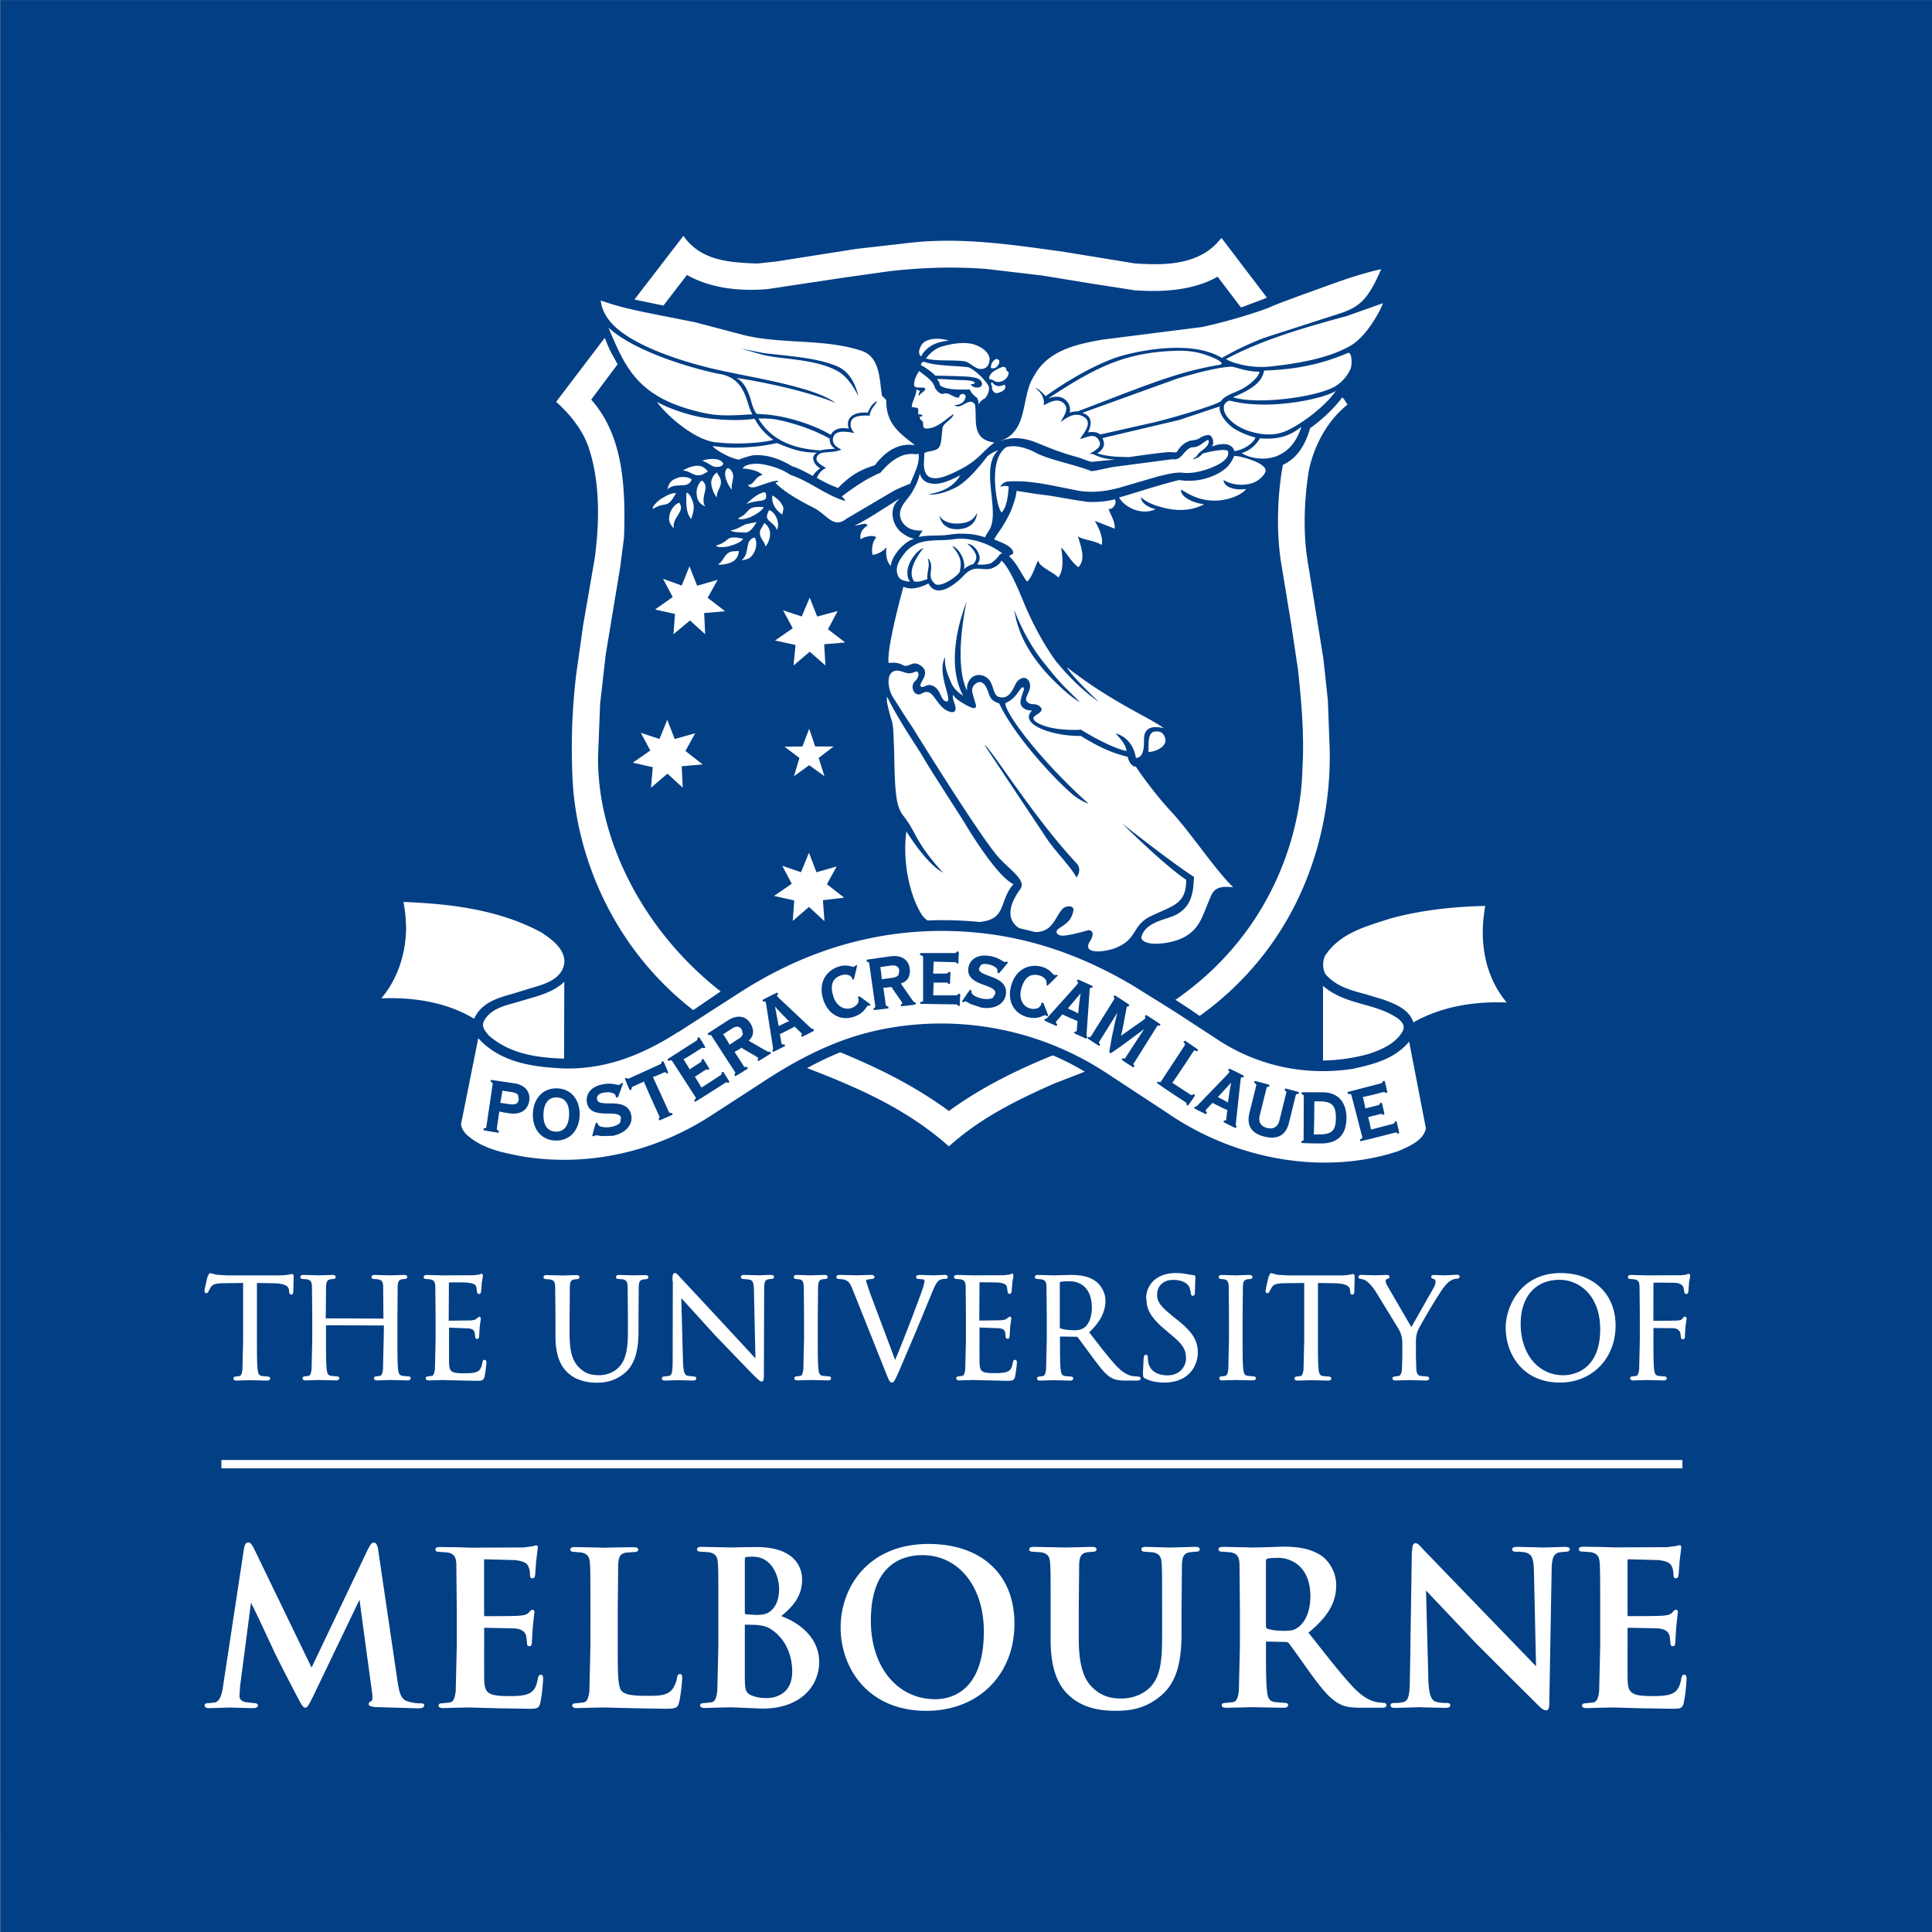 <svg xmlns="http://www.w3.org/2000/svg" width="120" height="120" viewBox="0 0 31.75 31.75"><rect x="0" y="0" width="31.75" height="31.75" fill="#808080" stroke="none"/><defs><clipPath id="a"><path d="M962.658 343.253h128.893v128.893H962.658z"/></clipPath></defs><path d="M.007 31.75h31.75V.002H.006z" fill="#033f85"/><g clip-path="url(#a)" transform="matrix(.246 0 0 -.246 -237.13 116.303)"><path d="M977.818 387.533c-.01-.036-.213-.885-.213-.995s.062-.152.116-.152c.095 0 .135.078.156.137a32.74 32.74 0 0 1 .15.27c.13.192.326.25.877.26l1.28.017v-3.8l-.044-1.976c-.038-.273-.08-.417-.2-.444l-.26-.035c-.098 0-.14-.063-.14-.125 0-.142.16-.142.215-.142l.897.028.106-.004 1.02-.024c.195 0 .216.1.216.142 0 .06-.044.125-.142.125l-.4.036c-.218.03-.27.172-.297.44-.048.38-.048 1.12-.048 1.978v3.8l1.082-.017c.88-.02 1.03-.235 1.057-.444l.01-.098c.007-.087.018-.218.143-.218.023 0 .135.008.135.188l.01.292.018.713c0 .055 0 .182-.116.182l-.1-.017c-.13-.026-.37-.075-.797-.075h-3.432l-.714.045-.295.076-.116.034c-.082 0-.116-.102-.15-.2m12.316.053l-.147-.006-.118.005-.916.023c-.054 0-.217 0-.217-.143 0-.072.06-.125.143-.125l.297-.023c.248-.055.322-.153.34-.46l.018-2.165-3.865.016.014.177.02 1.972c.017.3.086.42.283.46a140.62 140.62 0 0 1 .215.024c.083 0 .144.053.144.125 0 .095-.073.143-.217.143l-.746-.022-.15-.006-.12.005-.915.023c-.143 0-.215-.048-.215-.143 0-.07.06-.125.143-.125l.294-.023c.25-.055.323-.153.34-.46l.02-1.972v-1.6l-.045-1.976c-.038-.274-.08-.418-.2-.444a26.75 26.75 0 0 0-.26-.035c-.098 0-.143-.063-.143-.125 0-.142.163-.142.217-.142l.746.022.15.005.107-.004 1.02-.023c.193 0 .215.1.215.142 0 .062-.044.125-.14.125l-.404.035c-.216.03-.27.173-.297.442-.046.38-.046 1.12-.046 1.978v.962l3.867-.016-.016-.946-.047-1.976c-.035-.267-.08-.418-.2-.444l-.26-.035c-.1 0-.144-.065-.144-.125 0-.142.163-.142.217-.142l.75.022.148.005.104-.004 1.02-.023c.197 0 .218.1.218.142 0 .06-.045.125-.144.125l-.402.035c-.217.03-.27.173-.298.442-.044.38-.044 1.12-.044 1.978v1.6l.017 1.972c.02.314.085.42.282.46l.215.024c.084 0 .144.053.144.125 0 .143-.163.143-.216.143zm5.845.065l-.044-.017-.38-.045-2.092-.01-.124.005-.9.023c-.054 0-.216 0-.216-.143 0-.072.06-.125.14-.125l.295-.023c.25-.055.323-.153.34-.46l.02-1.972v-1.6l-.045-1.976c-.04-.273-.082-.417-.212-.444l-.26-.035c-.097 0-.142-.063-.142-.125 0-.142.16-.142.215-.142l.744.022.154.006.348-.012 1.912-.042c.36 0 .482 0 .56.288.047.194.122.822.122.905 0 .068 0 .207-.126.207-.116 0-.137-.127-.148-.195-.06-.353-.16-.517-.372-.607-.224-.095-.617-.095-.85-.095-.886 0-.968.112-1 .684l-.001 1.158.001.403v.804c0-.004 1.295-.05 1.295-.05.3-.03.384-.154.415-.27a31.2 31.2 0 0 0 .034-.284c0-.088.055-.15.134-.15.134 0 .134.163.134.24l.037.58.072.52c0 .133-.087.143-.114.143l-.184-.135c-.07-.078-.177-.094-.4-.113l-1.448-.018.015 2.548c.1.02 1.082.013 1.23-.005.5-.055.55-.164.595-.27l.05-.302c0-.17.1-.188.143-.188s.106.028.133.157a105.69 105.69 0 0 1 .036.466l.01.146.055.312.02.123c0 .14-.082.153-.107.153zm10.433-.064l-.156-.007-.128.005-.843.023c-.053 0-.215 0-.215-.143 0-.07.06-.125.142-.125l.296-.023c.268-.06.32-.172.34-.46l.017-1.972v-1.145c0-1.093-.154-1.75-.514-2.197-.327-.4-.857-.633-1.382-.633-.52 0-.904.08-1.335.485-.328.313-.664.82-.664 2.2v1.28l.018 1.972c.02.318.087.43.28.458a140.87 140.87 0 0 1 .218.025c.083 0 .144.053.144.125 0 .143-.162.143-.215.143l-.68-.02-.228-.008-.2.006-.863.022c-.054 0-.216 0-.216-.143 0-.07.06-.125.143-.125l.295-.023c.25-.055.322-.153.34-.46l.02-1.972v-1.336c0-1.48.437-2.1.818-2.46.62-.582 1.477-.67 1.932-.67.493 0 1.23.072 1.932.696.767.682.866 1.848.866 2.787v.98l.017 1.972c.018.314.083.42.283.458a24.14 24.14 0 0 0 .215.025c.082 0 .143.053.143.125 0 .143-.162.143-.215.143zm2.454-.377l-.01-5.244c0-.82-.046-1.044-.224-1.096l-.356-.05c-.098 0-.142-.062-.142-.124 0-.143.15-.143.215-.143l.728.022.15.006.134-.005.836-.023c.064 0 .234 0 .234.143 0 .057-.038.124-.143.124l-.44.052c-.185.056-.284.226-.304.996l-.113 4.196 2.26-2.488 2.393-2.485c.522-.518.613-.602.715-.602.14 0 .152.1.152.72l.017 5.36c0 .57.048.697.284.75l.206.024c.117 0 .17.07.17.135 0 .133-.16.133-.234.133l-.615-.02-.164-.008-.195.007-.756.02c-.088 0-.253 0-.253-.133 0-.086.052-.135.143-.135l.433-.044c.218-.057.293-.18.3-.8l.098-4.466-.682.74-1.4 1.513-3 3.224c-.128.142-.212.228-.292.228-.158 0-.17-.208-.17-.526m9.392.375l-.147-.006-.142.005-.783.023c-.053 0-.215 0-.215-.143 0-.07.06-.125.14-.125l.27-.032c.14-.034.238-.123.258-.45l.018-1.972v-1.6l-.046-1.976c-.04-.28-.08-.418-.2-.444l-.26-.035c-.098 0-.143-.065-.143-.125 0-.142.163-.142.217-.142l.748.022.15.005.104-.004 1.02-.023c.197 0 .217.1.217.142 0 .06-.044.125-.14.125l-.402.035c-.218.03-.272.173-.3.442-.047.38-.047 1.12-.047 1.978v1.6l.02 1.97c.018.3.086.422.28.46l.216.024c.084 0 .144.053.144.125 0 .143-.164.143-.218.143zm8.185.001l-.135-.007-.212.008-.684.02c-.094 0-.27 0-.27-.143 0-.047.022-.125.17-.125l.325-.03c.06-.033.073-.105.073-.145l-.08-.326c-.185-.605-1.32-3.57-1.887-4.913l-1.697 4.522-.243.734c0 .05.014.1.08.12l.318.04c.145 0 .16.095.16.135 0 .133-.2.133-.317.133l-.665-.02-.187-.008-.225.008-.844.02c-.13 0-.307 0-.307-.133 0-.083.055-.135.143-.135l.328-.033c.287-.083.414-.162.613-.664l2.262-5.665c.17-.428.222-.557.375-.557.113 0 .153.1.3.394l.157.344 1.13 2.65.542 1.308.535 1.298c.24.604.372.755.478.83.154.097.34.097.4.097.155 0 .18.085.18.135 0 .088-.076.133-.225.133zm4.996.063l-.04-.016-.382-.045-2.092-.008-.12.004-.912.023c-.054 0-.218 0-.218-.143 0-.072.06-.124.144-.124l.296-.024c.248-.054.32-.153.338-.46l.02-1.972v-1.6l-.047-1.976c-.037-.273-.08-.417-.2-.444a26.75 26.75 0 0 0-.26-.035c-.097 0-.142-.065-.142-.125 0-.142.163-.142.216-.142l.746.022.15.006.35-.012 1.912-.042c.362 0 .484 0 .56.288a8.9 8.9 0 0 1 .12.906c0 .067 0 .206-.125.206-.114 0-.136-.117-.15-.193-.06-.354-.16-.52-.37-.6-.227-.095-.62-.095-.853-.095-.886 0-.968.112-1 .684l-.002 1.158.002.403v.804c0-.004 1.296-.05 1.296-.05.347-.035.392-.188.416-.27l.033-.283c0-.1.053-.15.134-.15.133 0 .133.163.133.24l.038.58a661.12 661.12 0 0 0 .073.52c0 .133-.1.143-.116.143l-.17-.12c-.084-.092-.2-.1-.406-.127l-1.446-.02.014 2.548c-.014.02 1.23-.005 1.23-.005.5-.054.548-.164.595-.27l.048-.302c0-.17.1-.188.144-.188s.107.02.13.16a75.74 75.74 0 0 0 .036.433l.012.175.073.436c0 .138-.074.153-.106.153zm3.192-.06l-.306-.01-.12.004-.914.024c-.053 0-.215 0-.215-.143 0-.072.06-.125.143-.125l.293-.024c.25-.054.323-.153.34-.46l.02-1.972v-1.612l-.047-1.976c-.036-.266-.08-.417-.2-.444l-.26-.035c-.098 0-.142-.062-.142-.125 0-.142.163-.142.216-.142l.824.026c.036.002.145-.002.145-.002l1.015-.024c.198 0 .22.1.22.142 0 .06-.045.125-.145.125l-.4.036c-.217.03-.27.172-.297.442-.046.38-.046 1.12-.046 1.977v.22c-.005.003 1.12-.013 1.12-.013l.072-.037.315-.433.673-.913.124-.162c.457-.603.76-1 1.135-1.2.252-.138.497-.183 1-.183h.65c.115 0 .3 0 .3.142 0 .07-.07.125-.153.125l-.346.027c-.238.037-.6.145-1.076.637-.48.5-1.038 1.23-1.686 2.063l-.176.228c.735.696 1.085 1.37 1.085 2.117 0 .65-.415 1.125-.66 1.303-.5.365-1.153.415-1.714.415zm.142-3.552c-.03.02-.03.036-.03.053v3c0 .025.008.036.028.045.07.02.304.052.6.052.948 0 1.513-.66 1.513-1.762 0-.622-.197-1.126-.528-1.35-.203-.144-.452-.162-.646-.162-.433 0-.817.07-.925.134m5.746 1.972c0-.624.207-1.2 1.215-2.04l.4-.34c.807-.664 1.028-1.007 1.028-1.594 0-.57-.425-1.146-1.238-1.146-.333 0-1.126.085-1.288.877l-.024.324c0 .05 0 .17-.134.17-.12 0-.135-.135-.144-.207l-.007-.1-.04-.888c0-.246.008-.327.176-.4h.001c.353-.173.766-.256 1.258-.256.557 0 1.048.138 1.42.4.596.424.808 1.092.808 1.576 0 .717-.224 1.307-1.364 2.205l-.254.2c-.877.717-1.1 1.008-1.1 1.483 0 .593.424.992 1.055.992.757 0 1-.315 1.083-.45.048-.1.103-.328.112-.43.007-.065.022-.182.14-.182.135 0 .135.182.135.28l.03.9.004.07c0 .133-.12.133-.158.133l-.306.044a3.635 3.635 0 0 1-.867.093c-1.174 0-1.963-.7-1.963-1.716m6.142 1.568l-.152-.006-.14.005-.783.023c-.144 0-.217-.048-.217-.143 0-.07.06-.125.143-.125l.265-.032c.125-.03.24-.104.26-.45l.017-1.972v-1.6l-.045-1.976c-.038-.274-.08-.418-.2-.444l-.26-.035c-.097 0-.142-.065-.142-.125 0-.142.162-.142.215-.142l.75.022.146.005.1-.004 1.02-.023c.193 0 .213.1.213.142 0 .062-.043.125-.142.125l-.4.035c-.217.03-.27.173-.297.442-.047.38-.047 1.12-.047 1.978v1.6l.02 1.97c.016.3.085.422.282.46l.214.024c.083 0 .144.053.144.125 0 .143-.164.143-.218.143zm2.045-.07c-.005-.017-.207-.866-.207-.976s.063-.15.115-.15c.093 0 .133.072.158.136l.15.27c.127.192.323.25.874.26l1.284.017v-3.8l-.045-1.975c-.036-.267-.08-.418-.2-.445l-.26-.035c-.098 0-.142-.062-.142-.125 0-.14.162-.14.216-.14l.746.02.15.006.108-.004 1.016-.023c.2 0 .217.088.217.14 0 .06-.045.125-.142.125l-.403.036c-.216.03-.27.172-.297.442-.046.38-.046 1.12-.046 1.977v3.8l1.082-.017c.882-.02 1.03-.235 1.06-.444l.008-.097c.006-.086.015-.22.144-.22.022 0 .133.01.133.188l.008.293.018.713c0 .054 0 .18-.115.18l-.1-.017a3.668 3.668 0 0 0-.796-.075h-3.43l-.718.045-.295.077-.113.033c-.08 0-.117-.095-.157-.22m11.898.078l-.24-.008-.146.007-.458.02c-.188 0-.217-.077-.217-.123 0-.095.1-.125.178-.155.04-.01.107-.028.107-.193 0-.13-.05-.275-.147-.43l-1.464-2.583-1.617 2.782c-.07.13-.1.23-.1.323 0 .04.027.075.08.104l.047.017c.06.024.13.05.13.126 0 .1-.063.133-.188.133l-.645-.02-.125-.006-.214.007-.7.02c-.182 0-.2-.1-.2-.133 0-.08.066-.134.16-.134a.806.806 0 0 0 .355-.135c.18-.12.406-.367.602-.658l1.606-2.624c.12-.27.206-.458.206-.934v-.787l-.028-.908c-.013-.182-.062-.407-.228-.44l-.26-.035c-.098 0-.144-.062-.144-.125 0-.14.162-.14.216-.14l.75.022.148.005.108-.004 1.016-.023c.196 0 .217.1.217.14 0 .06-.044.125-.143.125l-.402.036c-.203.028-.295.155-.316.44l-.026.908V383c0 .295 0 .573.13.888.157.375 1.43 2.52 1.737 2.894.204.25.3.35.47.45a.77.77 0 0 0 .383.12c.14 0 .2.077.2.144 0 .057-.05.123-.2.123zm3.916-3.5c0-1.767 1.133-3.67 3.62-3.67 2.155 0 3.72 1.605 3.72 3.815 0 2.094-1.473 3.5-3.666 3.5-2.677 0-3.675-2.236-3.675-3.646m1 .255c0 1.815.996 2.94 2.6 2.94 1.307 0 2.713-1.035 2.713-3.308 0-2.92-2.046-3.068-2.456-3.068-1.68 0-2.857 1.413-2.857 3.435m11.095 3.304l-.05-.025-.278-.028-.107-.005-2.247-.008-.12.004-.913.023c-.054 0-.217 0-.217-.143 0-.072.06-.125.144-.125l.294-.023c.25-.054.323-.153.34-.46l.02-1.973v-1.6l-.045-1.976c-.04-.273-.082-.417-.2-.444l-.26-.035c-.1 0-.143-.062-.143-.125 0-.142.164-.142.217-.142l.745.022.15.006.1-.005 1.016-.023c.195 0 .217.1.217.142 0 .063-.045.125-.144.125l-.4.035c-.218.03-.27.173-.297.442-.047.38-.047 1.12-.047 1.978v.78l1.368-.014c.242-.03.376-.168.42-.285l.043-.26.006-.054c0-.08.055-.143.133-.143.134 0 .134.16.134.244l.036.605.074.52c0 .132-.087.143-.114.143-.067 0-.106-.052-.14-.1-.078-.108-.16-.138-.386-.157l-.407-.01-1.172-.01.006 2.538c.01.03 1.42.004 1.42.004.33-.008.517-.156.563-.253l.075-.32c0-.17.112-.178.134-.178.048 0 .113.026.14.156a283.81 283.81 0 0 0 .037.454l.01.158.054.312.02.122c0 .1-.05.153-.124.153zm-97.89-12.956h97.6v.557h-97.6zm9.835-5.308l-3.812-8.002-3.825 7.903c-.177.355-.27.457-.413.457-.094 0-.217-.068-.275-.396l-1.4-9.213c-.076-.52-.195-1-.552-1.087l-.416-.042c-.065 0-.262 0-.262-.133 0-.2.2-.2.3-.2l.87.025.53.017.452-.015 1.03-.027c.18 0 .374.014.374.2 0 .084-.1.133-.247.133l-.586.07c-.266.062-.396.2-.396.417l.042.66.726 5.555c.116-.2.686-1.403.686-1.403l.782-1.675c.167-.4 1.266-2.52 1.626-3.2l.04-.078c.215-.404.344-.647.484-.647.153 0 .227.14.554.8l3.08 6.415c0-.057.838-6.206.838-6.206.018-.124.025-.226.025-.307 0-.17-.033-.25-.072-.263-.095-.04-.18-.1-.18-.2 0-.127.148-.164.44-.2l2.87-.084c.26 0 .403.067.403.2s-.177.133-.262.133c-.193 0-.466.016-.866.14-.415.125-.546.55-.667 1.4l-1.286 8.73c-.045.315-.14.468-.288.468s-.23-.135-.343-.358m11.053.143l-.084-.025-.604-.084-3.528-.014-.724.022-.165.007-1.145.014c-.168 0-.346-.013-.346-.162 0-.162.186-.162.275-.162l.542-.04c.462-.1.555-.328.58-.775l.03-2.993V362.8l-.07-3.005c-.064-.457-.14-.7-.383-.748l-.502-.056c-.112 0-.26-.015-.26-.147 0-.117.106-.177.316-.177l.977.03.804.014 1.468-.043.4-.01 2.036-.033c.544 0 .7 0 .796.393a10.92 10.92 0 0 1 .186 1.578c0 .142 0 .3-.148.3-.136 0-.165-.1-.2-.24-.1-.584-.267-.86-.616-1.02-.36-.166-.958-.166-1.314-.166-1.467 0-1.634.234-1.66 1.153l-.003 1.606.003.583v1.116c0 .106.025.106.05.106l2-.042c.448-.047.683-.2.762-.524l.045-.372.01-.133c-.001-.1.058-.158.162-.158.16 0 .16.2.16.304l.056.945.113 1.033c0 .094-.048.147-.133.147s-.142-.07-.234-.173c-.138-.155-.34-.195-.674-.222-.2-.02-1-.03-2.257-.03-.044 0-.064.012-.064.122v3.574c0 .106.034.106.064.106l2.002-.056c.7-.085.828-.256.918-.486a1.51 1.51 0 0 0 .082-.496c0-.07 0-.234.163-.234.137 0 .165.134.176.184l.05.648.02.288a1732.67 1732.67 0 0 0 .094.782l.02.14c0 .04 0 .162-.12.162zm5.447-.107l-.748-.018-.717.017-1.22.026c-.167 0-.346-.013-.346-.162 0-.162.186-.162.275-.162l.46-.04c.46-.098.554-.328.58-.774s.028-.84.028-2.993V362.8l-.07-3.005c-.063-.457-.14-.7-.382-.748l-.502-.055c-.1 0-.26-.015-.26-.148 0-.176.238-.176.317-.176l.975.028.805.014 2.206-.054 1.905-.03c.743 0 .832.07.924.407.115.416.213 1.47.213 1.634 0 .135 0 .275-.147.275-.164 0-.18-.158-.2-.244-.028-.264-.196-.65-.36-.827-.332-.358-.837-.384-1.627-.384-1.13 0-1.465.106-1.687.3-.285.245-.285 1.228-.285 3.012v2.487l.03 2.993c.03.515.154.7.494.774a1327.27 1327.27 0 0 1 .545.041c.15 0 .3.02.3.162s-.16.162-.332.162zm9.1-9.895c-.432.175-.473.392-.473 1.324v3.35c0 .06.02.063.05.063l.606-.014c.534-.027.858-.12 1.153-.332h.002c1.223-.854 1.355-2.232 1.355-2.784 0-1.688-1.395-1.773-1.674-1.773-.322 0-.64.012-1.02.167m.085 9.272c1.262 0 1.732-1.322 1.732-2.156 0-.662-.197-1.17-.566-1.47-.246-.217-.576-.26-.995-.26l-.657.042c-.042.01-.072.025-.072.122v3.5c0 .15.026.186.1.207l.457.027m-.465.63l-1.018-.024-.544.014-1.377.028c-.167 0-.346-.01-.346-.16 0-.162.185-.162.275-.162l.542-.04c.46-.1.556-.328.58-.774.028-.452.028-.84.028-2.994v-2.5l-.07-3.006c-.053-.377-.117-.693-.382-.747l-.503-.055c-.1 0-.26-.016-.26-.15 0-.176.237-.176.316-.176l.975.03.805.014 1.058-.043.55-.024.44-.018c2.63 0 3.807 1.565 3.807 3.115 0 1.598-1.302 2.624-2.54 3.064.847.685 1.4 1.372 1.4 2.46 0 .505-.22 2.153-3.044 2.153zm8.329-4.922c0 3.817 2.156 4.387 3.442 4.387 2.417 0 4.105-2.095 4.105-5.093 0-4.088-2.27-4.53-3.244-4.53-2.533 0-4.303 2.152-4.303 5.235m-2.02-.44c0-2.684 1.793-5.573 5.73-5.573 3.463 0 5.883 2.397 5.883 5.828 0 3.28-2.2 5.32-5.743 5.32-4.033 0-5.87-2.9-5.87-5.574m22.455 5.348l-.408-.012-1.624.042c-.16 0-.33-.012-.33-.162 0-.162.185-.162.275-.162l.5-.04c.462-.098.555-.328.58-.774s.028-.84.028-2.993v-1.766c0-1.513-.06-2.73-.8-3.48-.68-.68-1.573-.752-1.924-.752-.5 0-1.13.064-1.744.57-.567.462-1.1 1.2-1.1 3.448v1.98l.028 2.993c.03.515.154.7.495.773l.403.042c.078 0 .26 0 .26.162 0 .15-.18.162-.345.162l-1.74-.042-.755.017-1.308.025c-.167 0-.344-.012-.344-.162 0-.162.185-.162.274-.162l.542-.04c.462-.098.556-.328.58-.774.03-.45.03-.84.03-2.993v-2.063c0-1.8.403-3 1.27-3.77 1.088-.984 2.54-.984 3.16-.984.822 0 1.904.117 2.962 1.026 1.2 1.02 1.354 2.66 1.354 4.28v1.512l.028 2.993c.03.515.154.7.494.773l.404.042c.15 0 .288.02.288.162 0 .15-.17.162-.33.162zm6.06-5.44c-.077.034-.103.07-.103.222v4.294c0 .105.023.142.1.165.127.038.355.056.74.056.8 0 2.128-.538 2.128-2.55 0-1.297-.514-1.867-.82-2.092-.242-.174-.42-.233-.983-.233-.403 0-.8.052-1.062.14m.052 5.45l-1.038-.023-.566.015-1.37.028c-.167 0-.345-.012-.345-.162 0-.162.185-.162.275-.162l.542-.04c.462-.098.555-.327.58-.774l.028-2.994v-2.486l-.07-3.005c-.052-.377-.116-.694-.382-.747l-.502-.056c-.1 0-.26-.015-.26-.15 0-.175.24-.175.318-.175l1.15.027.574.015.456-.01 1.62-.03c.08 0 .317 0 .317.175 0 .046-.02.15-.204.15l-.687.057c-.38.05-.476.3-.52.746-.07.6-.07 1.717-.07 3.02v.197c0 .06.02.078.078.078l1.228-.027c.097 0 .168-.016.228-.087l.677-.934.72-1.014c.825-1.136 1.353-1.77 1.947-2.087.383-.207.755-.273 1.53-.273h1.34c.1 0 .304 0 .304.175 0 .046-.02.15-.204.15l-.4.042c-.228.046-.798.16-1.563.95-.72.756-1.535 1.786-2.57 3.1l-.475.6c1.297 1.06 1.853 2.008 1.853 3.168 0 1.03-.638 1.736-.976 1.965-.8.54-1.767.613-2.62.613zm9.592-.257l-.127-8.364c-.014-1.218-.072-1.614-.413-1.72-.2-.06-.482-.07-.626-.07-.07 0-.26 0-.26-.148 0-.177.2-.177.345-.177l1.3.034.238.01.393-.012 1.36-.03c.116 0 .36 0 .36.177 0 .148-.193.148-.275.148-.208 0-.48.01-.723.097-.305.106-.446.566-.47 1.536l-.154 5.87c.08-.068.286-.293.286-.293l3.058-3.228 1.875-1.877 2.294-2.278c.162-.16.334-.32.504-.32.193 0 .218.24.218.472l.156 8.915c.014.8.13 1.063.497 1.168a585.4 585.4 0 0 0 .414.041c.192 0 .3.055.3.162 0 .162-.217.162-.36.162l-1.127-.032-.26-.01-.498.015-1.2.028c-.17 0-.402 0-.402-.162 0-.143.14-.162.26-.162.198 0 .53 0 .736-.083.298-.124.443-.342.458-1.24l.14-6.3h-.034c0 .015-1 1.044-1 1.044l-6.472 6.702-.132.143c-.167.185-.277.306-.416.306-.197 0-.22-.294-.22-.515m17.727.356l-.082-.024-.605-.084-3.528-.015-.722.023-.167.006-1.146.014c-.166 0-.345-.013-.345-.162 0-.162.186-.162.275-.162l.543-.04c.46-.098.554-.328.58-.774s.03-.84.03-2.993V362.8l-.07-3.005c-.052-.377-.117-.694-.382-.747l-.503-.056c-.1 0-.26-.015-.26-.148 0-.176.24-.176.318-.176l.974.028.806.014 1.468-.042.4-.01 2.035-.032c.53 0 .7 0 .797.393a10.96 10.96 0 0 1 .185 1.578c0 .14 0 .3-.148.3-.136 0-.165-.1-.2-.24-.1-.583-.267-.86-.617-1.02-.36-.166-.958-.166-1.314-.166-1.467 0-1.633.234-1.66 1.153l-.002 1.606.002.583v1.116c0 .107.025.107.05.107l2.003-.042c.447-.05.682-.2.76-.525l.046-.376.01-.128c0-.1.057-.16.162-.16.162 0 .162.2.162.304l.026.458.03.487.095.88.018.154c0 .094-.05.148-.134.148s-.142-.07-.234-.175c-.138-.153-.342-.193-.674-.22-.208-.02-1-.03-2.257-.03-.046 0-.064.01-.064.12v3.575c0 .106.035.106.064.106l2.002-.056c.7-.085.828-.256.918-.487.08-.2.083-.466.083-.496 0-.07 0-.233.162-.233.14 0 .166.138.175.184a140.46 140.46 0 0 1 .052.646l.02.3a1732.67 1732.67 0 0 0 .094.782l.02.14c0 .108-.04.162-.12.162zm-48.85 25.948c-2.36 2.36-5.278 3.608-8.1 4.814l-.225.096-1.503.562-.364.142-.26.118-.01-.03c-9.243 3.27-14.896 10.88-15.14 20.4a31.88 31.88 0 0 0-.022 1.224c0 1.43.085 2.932.253 4.465l.412 3.093.818 4.863.155.866.072.296-.054.004a32.11 32.11 0 0 1 .098 2.324c0 3.354-.85 5.47-2.756 6.87l-.015.01-.248.25 4.1 5.358-.118.156c-.32.427-.508.872-.555 1.324l-.063.607.576-.204a16.45 16.45 0 0 1 1.13-.356l.167-.046 4.088 5.327.187-.314c.766-1.3 2.136-1.918 4.188-1.918.84 0 1.804.1 3.034.32l4.074.628 3.668.423a26.33 26.33 0 0 0 2.549.117c1.763 0 3.674-.15 5.678-.442l2.894-.43 3.56-.6c.52-.05 1.118-.1 1.723-.1 1.595 0 2.7.354 3.506 1.112.177.157.32.34.46.52l.397.5 3.763-4.95.18.068 2.5.918.74.268c1.38.502 2.502.842 3.43 1.038l.732.155-.3-.686c-.255-.584-.485-1.026-.724-1.392l-.446-.683.757.304 1.006.402-.48-.922c-.257-.492-1.248-2.054-2.166-2.732l-.202-.15.143-.205a.52.52 0 0 0 .02-.03c.095-.15.15-.388.15-.65 0-.248-.048-.495-.13-.663a2.91 2.91 0 0 0-.562-.807l-.156-.16 1.012-1.33-.198-.148c-1.943-1.46-2.887-3.715-2.887-6.888l.001-.106a14.18 14.18 0 0 1-.008-.513 19.68 19.68 0 0 1 .152-2.366l.494-3.104.533-3.2.363-3.454.13-3.22.005-.37c0-5.14-1.725-10.343-4.5-13.582l-.055-.068c-1.805-2.197-4.278-5.2-11.027-7.585-3.786-1.377-7.154-2.726-10.044-5.293l-.012-.01-.108-.122-.1-.098-.208-.232z" fill="#fff"/><g fill="#033f85"><path d="M1019.858 448.008c-1.535.82-3.73.746-4.975 1.07l-1.425.407 1.474-.292c1.68-.21 3.533-.293 4.938-.888.795-.337 1.22-1.143 1.415-1.998-.327.662-.79 1.363-1.427 1.702m13.764-19.434c1.27-1.593 1.36-1.598 2.467-2.705-.602.293-1.902 1.506-2.61 2.383-1.086 1.346-1.59 2.528-1.775 3.78 0 0 .648-1.866 1.92-3.458m-8.534 14.46c-1.026.163-1.914-.297-2.703-1.34-1.032-.318-1.656-.7-2.458-1.516a8.437 8.437 0 0 0-1.414.674c.12.297.33.536.613.66-.26.164-.713.387-.632.68.154.553.87.228 1.662.55-.318.155-.693.395-.54.847s.855.382 1.417.243c-.31.302-.38.812-.047 1.03s1.057.14 1.057.14c.016.386.302.66.514.963-.337-.08-.533-.502-.644-.758-1.035.087-1.503-.42-1.267-1.07-.497.098-1.006.01-1.202-.412-1.265.753-3.153 1.297-4.495 1.374l-.463.032c-.148.163-.29.57-.334.735-.15.57-.428 1.375-1.018 1.66 1.236-.168 4.56-.808 6.638-1.672-1.524 1.126-5.644 1.69-8.155 2.277-1.877.44-4.44 1.244-6.033 2.37-.902.637-1.424 1.38-1.51 2.2 1.143-.406 2.12-.618 3.43-.884l2.87-.57 2.894-.76c2.675-.77 5.67-.273 8.295-1.168 1.18-.454 1.122-1.9 1.297-2.98l.282-.28c0-1.516.728-2.12 1.944-3.034m9.487-14.526c1.305-1.597 2.523-2.438 2.778-2.616 0 0-1.785 1.672-2.143 2.323 3.013-2.345 5.364-3.276 6.485-4.076-.416.095-.93.143-1.183-.194s-.06-.856-.218-1.353c-.087-.375-.342-.438-.47-.438-.225 1.41-1.346 1.632-1.346 1.632.282-.335.64-.66.722-1.166-1.052.186-3.038 1.4-3.037 1.418-1.04-.058-2.305.065-2.968.496-.756.494.82.575.174 1.09-.284.228-.614-.02-.855.342-.163.244.44.774.18 1.287-.164.324-.48.315-.753.054-.277-.26-.436-1.292-1.242-1.088-.472.12-.326.92-.83 1.294-.33.245-.785.246-1.06-.04-.337-.35-.26-.828-.26-.828-.956 1.904-.032 5.947-.032 5.947-1.012-2.63-1.003-4.9-.228-6.283a2.11 2.11 0 0 0-.754.749c-.217.5-.533 1.172-.452 1.84-.602-1.06.56-2.982.098-2.972-.383.008-.377.756-.855 1.01-.492.26-.672-.176-.87-.008-.222.188.822.93-.1 1.45-.494.282-.715-.244-1.12-.014s-.926.128-.926.128c-.175.926.986 5.098.986 5.098.694-.348 1.668.217 1.668.217.522-.98 1.567-.18 2.024.202.346.29.456.533.86.713.44.195.953-.082 1.402.114.483.2.595.5.595.5.624-.547 1.366-2.53 1.664-3.208 1.02-2.318 2.056-3.62 2.056-3.62m7.23-5.095c.084-.467-.52-.785-.983-.852l-.146-.013c.015.44-.073 1.275.383 1.358s.66-.138.746-.493m-10.87 12.4c-.29-.016-.105-.14-.73-.62-.127-.096-.58-.16-.965-.12.107.198.27.374.052.814-.222.454-.568.567-.73.57.254-.186.453-.42.57-.69.094-.22.023-.477-.17-.67a1.504 1.504 0 0 1-.616-.336c.153.577-.355 1.428-.777 1.548.376-.503.703-.854.497-1.725-.13-.293-1.297-1.095-1.65-.803-.567.502-.103.904-.313 1.464-.047.097-.08.236-.162.202.16-.543-.077-.78-.033-1.343-.39-.14-.6-.217-.878-.163-.13.16-.228.423-.143.84s.41.965.765 1.4c0 0-.18-.062-.35-.218-.506-.468-.767-1.078-.73-1.51.017-.2.04-.37.188-.52-.105-.003-.64.026-.795.344-.306.625.142 1.203.476 1.62.274.34.726.544.726.544.704.336 1.725.205 2.436.313s1.31-.003 1.903-.2.977-.43 1.426-.75m-12.4 6.745c-.35-.195-.26-.468-.182-.65.112-.257.4-.397.4-.397a1.883 1.883 0 0 1-.505-.51c-.374.2-.902.5-1.362.643-.858.5-1.677.798-2.568.737-.258-.018-.824-.22-1.01-.295-.605.105-1.515.623-1.758.913a10.916 10.916 0 0 1 2.48-.07 11.14 11.14 0 0 1 1.823.268c.912-.36 1.563-.653 2.68-.64m32.362 1.728c-.825-2.623-3.16-2.292-3.993-1.763a2.15 2.15 0 0 1 1.224.991c1.172-.095 1.955.12 2.77.772m-3.075-.714c-.076-.325-.718-.814-1.393-.915-.018-.004-.092.517-.817.468-.407-.027-.405-.084-.693-.15.128.177.1.44-.02.632-.033.048-.116.126-.182.126-.19 0-.4-.063-.63-.215s-.49-.114-.684-.187c-.34-.128-.574-.328-.83-.726-.073-.055-.176-.03-.342-.018-.156.068-2.884-.333-2.884-.333-.5.033-1.2-.017-2.1.255 0 0 .737.367.347 1.017l5.127 1.21 2.723.908c-.086-.337.24-.93.82-1.387.402-.315 1.223-.62 1.56-.685m-28.437-.084c-.01-.178.023-.455.353-.67-.22-.028-.7-.023-.97-.112-1.614.09-3.233.575-4.148 2.127.407.001.78.027 1.395-.105.88-.19 2.202-.58 3.37-1.24m-5.02 1.323c.13-.174.37-.766 1.254-1.4-.494-.134-1.026-.187-1.795-.227-1.043-.055-1.984.055-1.984.055-1.542.125-3.507 1.98-3.996 2.7 1.04-.546 2.42-.98 3.5-1.1s2.123-.152 3.022-.02m16.487 2.21c.08.015.146.064.243.046.11-.368-.295-.483-.53-.543-.176-.018-.272.128-.336.255 0 .11.002.253-.078.342a.17.17 0 0 0 .078.138c.146-.207.368-.32.624-.238m22.346-.346c-.93-1.297-2.64-2.383-3.303-2.668-.48-.206-1.108-.362-2.14-.12-.54.125-1.045.356-1.398.64-.693.554-.654.932-.642 1.127.01.133.24.427.473.35 2.552-.648 6.164.13 7.01.67M1012 447.8c1.846-.323 1.755-2 2.21-2.703-1.558-.085-2.245-.14-3.442.136-4.235.978-5.04 2.972-6.18 5.656 2.05-1.853 6.546-2.938 7.4-3.09m19.18.327c-.03-.128.05-.097.16-.225 0-.24-.16-.432-.35-.543-.177-.097-.448-.16-.625-.017-.097.062-.334.128-.334.128 0 .417.496.625.816.768.14.065.288.032.333-.11m-2.54.115c.418-.13 1.172-.883 1.365-1.268.064-.305-.064-.593-.256-.817a.82.82 0 0 1-.432-.431.64.64 0 0 1-.13.511c-.176.113-.364.31-.443.52-.666-.013-1.647-.035-2.006.293-.008.13-.057.244-.187.4.21.025.99-.043 1.41-.057s1-.008 1.112-.178c0-.08-.078-.08-.127-.096s-.11.017-.143-.015c.128-.21.383-.255.608-.192.13.064.194.192.112.352-.123.243-.414.286-.784.337s-2.3.08-2.3.08c-.205.225-.66.55-.954.697-.033.143.14.268.232.22.786-.275 2.07-.245 2.932-.355m19.45-.3c-.086-.4-.66-.856-1.1-1.11-.502-.285-1.22-.458-1.46-.838-.323-.287-3.112-1.09-4.427-1.42l-3.65-.823c-.237.193-.596.18-.823.14.326.673.2 1.13-.387 1.303l6.38 2.3c1.174.34 2.646.756 3.628.787.64-.153 1.078-.336 1.85-.336m-17.394.676c0-.128-.042-.17-.103-.264s-.197-.237-.457-.17c-.03.226.098.465.305.593.11.033.255-.033.255-.16m-.667.285c.042-.15.01-.56-.282-.714-.545-.254-.877.3-1.325.44-.834.13-1.832-.015-2.63.193.215.308.573.637 1.005.783.51.16 1.49.377 2.186.162.678-.21.966-.585 1.047-.863m14.483.153c.518-.173 1.308-.535.942-.646-2.818-.472-4.668-1.26-9.53-3.122a1.402 1.402 0 0 1-.532-.087.84.84 0 0 1-.25.826c-.228.228-.603.342-1.183.13 1.425.93 2.887 1.863 4.495 2.454 1.284.473 2.666.7 4.16.728.912.016 1.445-.13 1.9-.283m9.62-.972a2.66 2.66 0 0 0-.811-.991c-.926-.78-5.336-1.417-7.022-.855 1.79.722 1.975 1.322 2.084 1.778 1.34.05 3.35.204 5.6 1.182.26.066.31-.783.15-1.114m-26.813 1.938c-.613-.078-1.395-.225-1.86-1.06-.218.177-.144.535.1.853.178.23.815.48 1.762.208m29.003 2.5c-.275-.718-1.222-2.365-2.257-2.89-1.423-.8-3.44-1.137-4.978-1.31a6.003 6.003 0 0 0-2.642.2s-.46.146-.613.263c2.307 1.242 5.122 2.082 8.063 2.872l2.427.862m-.124 2.267c-.833-1.913-1.36-2.467-2.64-2.915l-5.19-1.673a19.933 19.933 0 0 1-2.812-1.34c-2.2 1.34-6.244.34-7.225-.028-1.582-.594-3.204-1.563-4.55-2.522-.2.197-.47.518-.695.534 0 0 .687-.416.563-1.14.174.048.85.56 1.312.153s-.01-.894-.172-1.278c.497.384 1.03.685 1.57.33.602-.394-.076-1.118-.277-1.457.447.08.907.42 1.225-.042s-.16-.702-.6-.957c.432.03.463-.306 1.7-.38l-1.556-.153c-.28.062-.61.22-1.16.374-1.43.4-2.28.844-2.844 1.027s-1.223.24-1.646.11c-.228-.005-.23-.096-.425-.11 1.892.673 1.326 2.947 2.224 4.324.912 1.715 2.82 2.124 4.516 2.43l6.693.85c1.847.38 4.148 1.132 4.612 1.35.566.266 3.048 1.144 4.006 1.493s2.242.783 3.378 1.023m-2.26-9.05c-1.896-1.512-2.48-3.802-2.595-4.497-.315-2.014-.382-4.275-.017-6.255l1.008-6.256.294-2.74.12-3.2c.2-7.39-3.348-17.295-15.484-21.275l-2.936-1.137c-2.476-1.1-4.902-2.28-7.014-4.192-2.94 2.624-6.404 4.058-9.903 5.397-11.14 3.527-15.046 12.935-15.25 19.408a41.51 41.51 0 0 0 .248 6.683l.464 3.302.774 4.472c.346 2.526.365 5.332-.478 7.64-.412 1.055-1.173 2.014-2.096 2.838l3.248 4.274.052-.116.027-.063a6.37 6.37 0 0 1 .532-1.127c.078-.15.16-.3.252-.453l-1.767-2.366c2.18-2.458 2.294-5.94 2.194-9.2l-.263-2.03-.96-5.794-.377-3.3-.117-3.038c-.375-7.417 5.273-16.916 15.662-20.036 2.706-1.087 5.33-2.342 7.757-4.126 2.426 1.767 5.083 3.003 7.807 4.063 12.023 3.385 15.662 12.657 15.808 18.78.135 2.262-.065 4.5-.296 6.65l-.46 3.07-.628 3.828c-.377 2.126-.3 4.716.08 6.777.646.284 1.338.912 1.76 2.255l.06.197c.702.485 1.566 1.27 2.138 2.046.083-.034.176-.185.354-.473m-24.744-7.24c-.203-.378-.454-.672-1.26-.708-1.027-.047-1.266.558-1.266.558.064-.316.286-.98 1.273-.935 1.258.056 1.253 1.085 1.253 1.085m1.393 4.167c-1.24-1.178.226-4.158-.613-5.372a3.777 3.777 0 0 1-.253-.423c-.668.22-1.07.238-1.637.244-.334.004-.733-.075-1.002-.098-.667-.057-1.164.01-1.775-.122.046.132.133.24.253.424-.57-.017-1.002.097-1.32.513a1.002 1.002 0 0 0-.138.92c.162.442.63.855.823 1.263 0 0 .328.512.447 1.13a.83.83 0 0 1 .71-.667c.517-.12 1.083.074 2.002.537-.42-.667-1.017-1.084-2.134-1.265.385-.078 1.117.078 1.866.47.9.476 2.057 2.053 2.057 2.053.272.242.8.47.714.39m5.25-27.563c-2.89 3.086-5.763 7.754-6.145 7.897l4.21-6.328c.647-.918 1.53-1.788 1.945-2.527.128.216.326.6-.01.958m10.45-1.607c-.662.074-1.228.038-1.466-.588-.335-.77-.517-1.333-.78-1.778-.312-.53-.82-.99-1.678-1.23s-2.054-.294-2.2.22c.22 1.047 1.643 1.21 2.248 1.502 1.132.547 1.237 1.542 1.274 2.568-1.592 1.025-4.797 3.567-4.797 3.567s2.793-2.773 4.28-3.764c0-.872-.228-1.368-.92-1.75-.45-.25-.967-.436-1.605-.758-1.09-.62-.766-1.498-2.242-2.062-.62-.236-2.113-.44-1.722.367.558.84-.037.843-.037.843-.34-.1-1.247-.353-1.716-.37-.288-.012-.577.197-.326.43.092.085.236.154.39.27.226.174.356.287.453.46.154.277.277.65.11.746-.2.117-.506.036-.655-.125-.6-.677-.66-1.814-2.42-1.486 0 0-2.072.478-.4 2.81.472.626-.825 1.36-1.588 2.294-1.458 1.785-5.617 8.528-5.617 8.528-.432.623-.888 1.375-1.285 1.985s-.528 1.913.385 1.787c.433-.09.575-.286 1.058-.083.348.147.317-.374 0-.635-.2-.21-.2-.598.072-.807.356-.206.448.2.853.085s.692-1.092 1.414-1.3c.197-.047.322-.033.37.095.104.29-.23.7-.15 1.045.12-.218.428-.445.84-.673.503-.276.794-.344.662.078-.15.476-.222.802-.222.802-.05.358.27.635.513.635.142 0 .3-.125.39-.287.316-.577.165-.9.9-1.138 1.083-2.297 3.878-5.238 4.993-6.155a3.99 3.99 0 0 1 .978-.552c-.247.242-.643.59-.818.76-2.932 2.81-4.787 5.41-4.738 5.964.84.35.97 1.165 1.213 1.043.123-.074-.265-.74-.195-1.075.04-.196.236-.464.765-.457-.95-.946 1.466-1.742 3.258-1.7.647-.403 1.775-1.084 3.127-1.393 0 0 .132-.646.554-.668 0 0 1-1.532 2.344-2.985s2.883-3.814 4.148-5.063m-15.954 29.697c-.832-.6-.987-1.13-2.355-1.827-.757-.386-1.5-.703-1.984-.462-.496.27-.342 1.166-.344 1.283-.002.1.01.245.016.32.37.185.9.07 1.05.528.125.383.094.816.175 1.217.158.336.64.498.735.864-.623-.4-1.12-1.008-1.9-.975-.24.062-.08.37-.207.51-.155.062-.152.183-.176.296a1 1 0 0 1 .117-.01c.037 0 .066.028.066.066s-.03.067-.066.067a.81.81 0 0 0-.2.031c-.006.006-.008.01-.015.014-.014.13.05.305-.046.4l-.385.066c.032.4.306.752.32 1.183.065-.08.305-.062.192-.222-.064-.065-.047-.178-.014-.242-.02.19.673.438.302.57-.158.03-.607-.073-.64.17 0 .35.146.655.338.942.4-.336.944-.623 1.072-1.168.142-.16.29-.368.497-.368.448.176.67-.27 1.103-.24 0 .095.05.192.146.224.098.05.207 0 .272-.08.05-.207-.08-.335-.177-.464-.16-.127-.352-.16-.56-.19.35-.24.657.144.993.223.158.032.32-.032.383-.192.146-.817-.207-2 .817-2.403.144-.062.305-.08.464-.128m-5.968-19.075c.798-1.28.87-1.328 1.3-2.066s2.223-3.5 2.57-4.06 2.194-3.692 3.388-4.3c-.918-1-.478-2.237-1.993-2.48-.875-.14-3.33-.896-4.18.524s-1.234 3.692-.98 5.485c1.08-1.677 1.852-2.418 2.447-2.76-1.97 2.2-1.727 2.647-2.67 3.832-.38.478-.46 1.25-.507 1.835-.078.995-.062 2.002-.11 3-.027.54 0 1.112-.18 1.63-.07.198-.213.792-.256 1s-.02.477-.02.477.4-.836 1.188-2.114m-.344 15.34c-.182-.198-.293-.307-.39-.543-.218-.543 0-1.358.56-1.76.373-.267.498-.3.8-.388-.735-.198-1.55-1.256-1.553-1.816-.285.264-.36.782-.29 1.26-.202-.282-.65-.49-.924-.52-.095.24-.05.868.232 1.156-.11.2-.748.092-1.04-.117-.065.384.077.686.464.925-.105.217-.342.06-.868-.01.335.164.845.438 1.387.786l1.62 1.026m12.428-.213a6.04 6.04 0 0 1 1.956.16c.158-.27-.157-.73-.423-.63.113-.384.467-.88.403-1.328l-1.327.52c.24-.4.59-1.106.463-1.617-.402.303-1.246.33-1.583.585.16-.6.56-1.5.032-2.067-.494.353-.737.914-1.152 1.314.08-.577.21-1.473-.194-2.003-.255.322-1.353.746-1.32 1.13-.112.034-.407-1.177-.776-1.4-.366.51-.68 1.232-1.188 1.695.142.16.318.066.253.338-.145.348-.67.545-1.25.782.086.18.147.27.33.532.47.67.763 1.29.874 1.61.184.53.245.704.287 1.1.597-.077 1.01-.172 1.74-.255.76-.086 1.878-.33 2.873-.454m12.027 2.105c.033-.23-.433-.78-1.032-.915-.727-.163-1.313-.022-1.78.246.022-.517.88-.713 1.51-.594-.35-.48-1.416-.813-2.215-.782-.83.033-1.4.283-2.128.74-.076-.5.868-.923 1.542-.977-1.337-.736-2.834-.2-3.02-.152-.37.097-.912.325-1.2.62-.02-.388.506-.695.973-.804-.88-.413-2 .048-2.442.78 1.445.42 2.547.805 4.015 1.17 1.417-.236 2.773.358 3.303.977.206.24.344.535.353.612.132.042.322-.008.453-.04s1.54-.35 1.67-.88m-34.835.225c.144.128.646.24 1.12.174s1.323-.274 1.963-.724c1.297-.432 2.312-1.327 3.632-1.74.05.114-.128.2-.192.3.818.624 1.667 1.2 2.58 1.584.59.7 1.375 1.376 2.336 1.234l.218.023s.005-.22 0-.31c-.027-.5-.288-1-.57-1.684 0 0-.797-.295-1.184-.528l-3.075-1.81c-.784-.624-1.173.074-1.985.623-.946.497-1.922.977-2.74 1.746 0 .1.24.048.127.175-.464-.047-.8-.21-1.226-.337-.176-.08-.612-.227-.754.044l.203.054c.26.173.35.52.774.622-.307.297-.9.403-1.35.432zm31.04 1.697c-.046-.496-.623-.606-.816-1.006l-.27-.193c.24.016.494.16.657.37.4.127 1.656.388 1.712.143s-.06-.47-.432-.736-1.698-.833-2.675-.674c-.544.016-1.057-.143-1.57-.254l-2.628-.77c-.9-.24-1.975-.367-2.96-.13-1.457.272-2.898.658-4.436.562a.655.655 0 0 1-.514-.353c.16.033.4.11.562 0-.023-.2-.05-1.3-.474-1.715-.112.126-.17.33-.228.513s-.692 2.964.526 3.843c.728.236 1.68-.206 1.92-.337.94-.51 2.55-.78 3.796-1.264.544.065 1.072.24 1.632.306l3.764.496c.673-.127.77.737 1.36.8.385-.015.626.275.93.45.054.048.144.033.144-.05m-38.375 9.463l3.275 4.258c1.155-1.665 3.054-1.782 4.935-1.85l1.253.134 5.35.842 3.597.41c3.48.396 6.948-.148 10.25-.6l4.753-.777c2.015-.146 4.175-.098 5.546 1.405l.262.295 3.03-3.983a7 7 0 0 0-.294-.128l-1.246-.468-.158-.055-.05.012-1.543 2.032c-1.602-.908-3.6-1.04-5.53-.908l-2.775.43-3.43.56-3.663.43c-2.195.18-4.44.098-6.57-.15l-3.035-.428-5.05-.76c-1.948-.164-3.83.067-5.398.94l-1.568-2.038-.62.122-1.32.28m49.757.387c.255.4.495.86.744 1.43l.498 1.143-1.22-.258c-.94-.2-2.074-.542-3.465-1.048l-.74-.267-2.513-.92-3.846 5.06-.604-.76a3.576 3.576 0 0 0-.434-.49c-.746-.71-1.804-1.04-3.33-1.04-.597 0-1.192.05-1.682.096l-3.564.592-2.893.43c-2.017.295-3.94.444-5.716.444-1 0-1.952-.048-2.83-.145v-.001l-3.428-.397-4.077-.63c-1.215-.216-2.165-.317-2.99-.317-1.954 0-3.252.587-3.968 1.793l-.38.64-4.213-5.5c-.365.1-.728.214-1.112.35l-.958.34.105-1.013c.054-.527.272-1 .605-1.45l-4.13-5.382.42-.42.033-.025c1.834-1.344 2.652-3.398 2.652-6.66 0-.92-.063-1.853-.117-2.563h.008c-.03-.125-.072-.372-.16-.884l-.82-4.874-.413-3.096a41.46 41.46 0 0 1-.255-4.493 34.37 34.37 0 0 1 .022-1.231c.248-9.724 6.064-17.474 15.557-20.73v.006c.08-.036.2-.08.38-.15l1.492-.558.225-.095c2.8-1.198 5.695-2.436 8.02-4.76l.374-.377.388.432.1.098.1.114c2.856 2.536 6.2 3.875 9.96 5.242 6.816 2.4 9.315 5.442 11.14 7.666l.05.062c2.813 3.284 4.56 8.552 4.56 13.75l-.004.376-.132 3.234-.365 3.47-.534 3.196-.493 3.094c-.1.827-.15 1.613-.15 2.335l.007.516-.001.104c0 3.087.91 5.272 2.785 6.682l.404.304-1.033 1.36a3.17 3.17 0 0 1 .61.875c.195.403.23 1.143-.033 1.56l-.027.04c.947.698 1.955 2.27 2.24 2.82l.803 1.536-1.65-.66m-2.363-7.018c-.054.07-.095.1-.137.108.042-.007.083-.037.137-.108"/><path d="M990.378 413.176l-.302-.001.076-.292c.7-2.782-.042-5.486-2.01-7.232l-.623-.55.818.143c.63.1 1.46.227 2.332.16 2.053-.13 3.5-.55 4.683-1.345l-1.236-6.113a1.269 1.269 0 0 1-.03-.27c0-.4.192-.73.392-1.018l.01-.016.012-.013c.9-.947 2.047-1.262 3.155-1.568l.093-.025c4.84-1.13 9.95-.124 14.4 2.828l2.392 1.56 1.05.65 1.266.777c2.438 1.446 4.445 2.232 6.71 2.628 4.685.823 9.706-.174 13.43-2.67l.488-.284c-.012.006 3.14-2.06 3.14-2.06l1.957-1.24c4.33-2.72 9.937-3.527 14.636-2.106.795.265 2.436.812 2.67 2.252l.006.042-1.235 6.425a95.98 95.98 0 0 1 .171.125l-.053-.042c1.978 1.106 4.57 1.492 6.93 1.03l.855-.167-.655.574c-1.972 1.734-2.71 4.442-1.976 7.246l.076.292-.3.003c-3 .033-5.794-.382-8.31-1.234-1.25-.48-3.124-1.2-3.678-2.897l-.01-.034-.066-4.914-.013-1.937c-2.92.06-5.337 1.525-7.376 2.908l-.712.493c-.005.005-2.92 1.91-2.92 1.91-3.457 2.142-6.882 3.417-10.47 3.9-6.143.804-12.28-.695-17.75-4.336-.002 0-2.748-1.868-2.748-1.868-2.158-1.42-4.505-2.8-7.355-2.83l.033 6.505c-.017.98-.768 1.885-2.236 2.697-2.695 1.31-5.87 1.935-9.71 1.916"/></g><g fill="#fff"><path d="M999.4 406.1c.783.226 1.586.474 2.24 1.086l-.015-5.127c-1.703.048-3.622.28-5.063 1.575 0 .003-.06.082-.06.082-.16.205-.294.38-.294.593a.6.6 0 0 0 .057.248c.418.776 1.246 1.002 2.045 1.22l.65.192.44.13m52.928.817c.782-.685 1.745-.972 2.685-1.236.825-.23 1.68-.472 2.384-.994.216-.193.318-.36.318-.535a.57.57 0 0 0-.058-.238c-.454-.864-1.513-1.293-2.27-1.54-1.004-.28-2-.424-3.06-.444v4.987"/><path d="M991.063 410.865c0 .546-.062 1.1-.167 1.658 2.92-.117 6.28-.455 9.198-2.03.728-.465 1.553-1.105 1.553-1.954l-.001-.066c-.137-1.087-1.235-1.42-2.204-1.7l-1.263-.387c-1.03-.287-2.085-.598-2.56-1.666-1.66.998-3.748 1.457-6.2 1.364 1.07 1.272 1.654 2.972 1.654 4.793m65.42-4.927l-.103.04-1.224.37c-.998.265-1.94.516-2.645 1.3-.13.186-.186.426-.186.664 0 .214.046.425.12.593.917 1.412 2.486 1.905 4.002 2.38l.4.127c1.863.507 3.93.777 6.306.833-.105-.6-.166-1.2-.166-1.755 0-1.836.555-3.45 1.6-4.697-2.412.095-4.507-.353-6.233-1.327-.282.85-1.155 1.2-1.872 1.473m-47.25-2.133l4.245 2.733c5.14 3.27 10.67 4.563 16.435 3.842 3.326-.43 6.497-1.56 9.693-3.45l2.73-1.7 2.794-1.82c2.68-1.822 5.943-2.55 9.185-2.048 1.3.288 2.77.63 3.755 1.817l1.12-5.798c-.156-.763-.993-1.137-1.665-1.438l-.17-.076c-4.87-1.617-10.78-.65-15.416 2.53l-4.212 2.766a20.124 20.124 0 0 1-14.75 2.86c-2.518-.48-4.982-1.54-7.758-3.33l-3.885-2.52c-3.8-2.43-8.255-3.373-12.544-2.655-1.314.253-2.674.514-3.714 1.475-.2.23-.32.435-.347.662.004 0 1.012 5.032 1.157 5.75 1.414-1.558 3.456-1.898 5.47-2.007 2.607-.128 5.108.64 7.873 2.42"/></g><path d="M1016.63 404.538c-.09-.014-.564-.257-.668-.312l-.243 1.305.03-.03c.152-.198.877-.92.907-.95zm1.455-.415l-2.044 1.92-.182.185c-.015.03-.025.066.054.114.013.045-.025.125-.025.125-.048.015-.992-.483-.992-.483-.016-.045.026-.125.026-.125.146.025.155.005.16-.001s.046-.196.046-.196c.003-.012.452-2.862.452-2.862.008-.07.013-.134-.032-.162-.012-.045.03-.126.03-.126.048-.015.793.38.793.38l.03.015-.06.1c-.1-.014-.156-.006-.18.04l-.026.1a79.54 79.54 0 0 1-.093.553c.013-.02.99.494 1 .5.001-.03.417-.417.417-.417l.064-.073c.004-.022-.007-.037-.057-.072a.303.303 0 0 1 .03-.124c.048-.014.815.4.815.4.014.048-.03.127-.03.127-.1 0-.1 0-.196.082m39.167-6.277c-.043.025-.13 0-.13 0-.02-.1-.033-.127-.18-.165l-1.416-.365c.004.1-.16.738-.183.83l.757.195c.147.038.17.024.195-.026.04-.018.127.006.127.006.024.04-.164.77-.164.77-.044.024-.13 0-.13 0-.02-.1-.032-.126-.178-.162l-.8-.204c.004.116-.165.77-.165.774.01-.032 1.308.305 1.308.305.146.036.17.02.195-.028.04-.017.126.006.126.006.025.042-.166.77-.166.77-.042.025-.128.001-.128.001-.02-.098-.034-.128-.178-.164l-2.16-.56c-.025-.043-.004-.13-.004-.13.217.002.232-.028.25-.103l.714-2.755c.02-.08.02-.11-.134-.17-.02-.04.001-.128.001-.128.04-.025 2.276.555 2.276.555.146.035.17.02.198-.04.038-.018.126.004.126.004.025.042-.166.783-.166.783m-4.056.247c-.004-.836-.274-1.103-1.115-1.1h-.37v.002c.033.008.043 2.025.045 2.21l.334-.004c.835-.002 1.105-.27 1.105-1.094zm-.862 1.713l-1.398.006c-.035-.034-.037-.124-.037-.124.138-.05.154-.078.15-.166l-.01-2.84c0-.087-.017-.112-.128-.132l-.03-.12c.034-.034 1.31-.04 1.31-.04.557-.003.986.14 1.273.425s.435.716.437 1.275c.003 1.07-.584 1.713-1.57 1.717m-2.557.144c.122-.083.13-.114.1-.196l-.453-1.832c-.103-.42-.403-.6-.82-.498-.207.05-.356.15-.443.293s-.103.325-.053.53l.452 1.83c.02.083.042.107.153.097.035.026.057.114.057.114-.024.042-.967.273-.967.273l-.035.008-.008-.035-.02-.087c.15-.1.154-.122.132-.2l-.45-1.82c-.205-.837.136-1.37 1.01-1.583.445-.11.81-.082 1.087.086.262.157.446.442.544.844l.45 1.82c.02.08.038.107.164.094.037.026.058.113.058.113-.025.042-.903.26-.903.26-.04-.025-.065-.112-.065-.112m-3.57.472c-.068-.252-.204-1.258-.208-1.297l-.027.01c-.068.066-.55.298-.653.346l.894.977zm-.2.87c.108-.1.098-.118.094-.128l-.128-.153c-.008-.01-2.01-2.08-2.01-2.08-.048-.048-.098-.094-.148-.074-.045-.018-.082-.098-.082-.098.017-.046.778-.404.778-.404l.033-.014.05.112c-.057.058-.082.095-.082.13 0 .013.003.025.01.038a5.84 5.84 0 0 0 .062.082l.386.403c0-.025.993-.5.998-.492-.022-.002-.084-.585-.084-.585l-.017-.098c-.005-.01-.01-.02-.094.005-.04-.018-.08-.097-.08-.097.017-.047.804-.417.804-.417.045.016.083.098.083.098-.055.073-.068.088-.054.204a2636.11 2636.11 0 0 1 .3 2.788l.04.26c.01.02.03.06.123.022.043.017.082.1.082.1-.016.047-.98.496-.98.496-.045-.017-.084-.1-.084-.1m-2.295-1.6c-.115-.087-.145-.09-.264-.01l-1.172.767c.04.001 1.412 2.092 1.412 2.092.047.07.07.1.227.008.046.012.094.087.094.087-.01.048-.882.62-.882.62-.048-.01-.1-.083-.1-.083.127-.146.116-.175.07-.245l-1.557-2.374c-.043-.07-.07-.088-.193-.027-.044-.012-.095-.087-.095-.087.012-.05 1.865-1.263 1.865-1.263.124-.08.127-.112.104-.17.013-.042.086-.092.086-.092.05.01.49.682.49.682-.01.047-.085.096-.085.096m-4 2.054l1.548 2.476c.028.047.062.066.14.023.046.01.095.087.095.087-.012.048-.957.64-.957.64-.048-.01-.096-.087-.096-.087.032-.058.042-.087.042-.108 0-.013-.004-.02-.01-.032-.028-.042-.366-.278-.723-.528l-.9-.633.008.048c.066.2.165.748.165.748l.212 1.14c.01.015.024.028.094.016.036.016.082.1.082.1-.01.047-.965.647-.965.647-.05-.01-.095-.086-.095-.086.072-.095.07-.13.04-.177l-1.547-2.476c-.034-.052-.07-.06-.13-.028-.046-.01-.093-.09-.093-.09.01-.048.747-.505.747-.505l.03-.02.063.102c-.062.07-.08.108-.08.138 0 .02.01.036.02.053l1.206 1.93c-.006-.02-.008-.042-.013-.063-.11-.37-.365-1.63-.365-1.63l-.163-.924c.015-.035.097-.086.097-.086.04.002.88.605.88.605l1.348 1.002-.053-.086-1.2-1.84c-.026-.042-.054-.067-.15-.015-.045-.012-.094-.085-.094-.085.01-.048.768-.522.768-.522.048.01.096.088.096.088-.102.11-.088.15-.064.187m-3.542 4.627c-.06-.252-.156-1.264-.16-1.306l-.028.012c-.074.064-.56.274-.663.32l.853 1.01zm.4-2.682l.202 2.875.022.177c.01.022.028.065.123.03.043.018.077.1.077.1-.02.045-.997.46-.997.46-.046-.02-.08-.102-.08-.102.088-.076.1-.105.1-.118l-.13-.17-1.926-2.15c-.047-.05-.093-.095-.145-.08-.043-.02-.076-.1-.076-.1.02-.045.792-.373.792-.373l.032-.013.048.112c-.073.06-.09.105-.09.133 0 .016.004.027.007.032l.06.084c.004.002.37.418.37.42.002-.024 1.01-.453 1.017-.455-.02-.002-.06-.587-.06-.587l-.016-.1c-.006-.01-.01-.02-.092.002-.04-.02-.076-.102-.076-.102.018-.045.817-.383.817-.383.045.018.08.1.08.1-.058.072-.07.085-.062.205m-2.68 1.2c.052-.015.115.026.115.026.014.043-.32.854-.32.854-.034.022-.113.017-.113.017-.033-.04-.042-.16-.042-.16l-.15-.168a.77.77 0 0 0-.575-.055c-.524.143-.767.684-.595 1.314.114.42.292.704.527.836.188.108.422.124.694.048a.723.723 0 0 0 .437-.317l.043-.24-.014-.084.05-.038c.046.003.65.628.65.628l.07.072-.125.024-.13-.017-.103.093-.125.127a1.36 1.36 0 0 1-.605.336c-.43.12-.87.072-1.23-.135-.393-.223-.677-.62-.82-1.15-.265-.973.17-1.823 1.056-2.066.567-.155.892-.01 1.085.075l.155.047c.025-.007.05-.032.065-.07m-3.185 2.858c.046.008.618.727.618.727l-.028.02v.002h-.002l-.07.055c-.04-.037-.073-.055-.127-.047l-.146.076-.165.1c-.212.12-.465.2-.75.24-.905.12-1.3-.37-1.362-.828-.092-.697.564-.938 1.09-1.133.402-.148.75-.276.713-.55l-.144-.273c-.128-.098-.35-.127-.66-.087-.266.037-.63.178-.756.344l-.043.127.01.083-.084.05c-.047-.01-.53-.742-.53-.742l-.018-.027.086-.066c.054.01.136.07.137.07l.175-.086.176-.102.74-.244c.643-.086 1.028.086 1.238.247s.346.388.38.638c.104.785-.578 1.034-1.126 1.235-.377.14-.703.26-.67.5l.12.223c.092.07.225.093.396.07.452-.062.63-.252.673-.3l.05-.13-.02-.107c.017-.033.1-.083.1-.083m-2.915-1.467h-1.466l.033.85h.783c.15 0 .172-.023.18-.074l.124-.027.036.787-.126.034c-.045-.09-.063-.116-.215-.116h-.816l.034.796 1.343-.035c.15 0 .17-.02.18-.075l.125-.027.035.788-.124.035c-.047-.092-.065-.115-.216-.115h-2.234l-.035-.125c.22-.054.22-.09.22-.166v-2.843c0-.084-.01-.113-.176-.134l-.03-.123 2.345-.035c.153 0 .17-.022.182-.085l.123-.03.036.8-.125.035c-.047-.092-.063-.114-.216-.114m-3.788 1.355c-.07-.096-.206-.157-.4-.185l-.722-.102c.003.001.005.012.005.033 0 .148-.076.695-.088.786l.69.098c.35.048.536-.062.574-.336zm.86-1.576l-.07.103-.625.9c.014.007.025.016.04.022.415.134.616.502.546 1.005-.082.588-.573.894-1.28.796l-1.577-.225c-.028-.038-.017-.128-.017-.128.143-.03.162-.054.174-.142l.4-2.814c.01-.092-.004-.116-.093-.146-.022-.036-.01-.125-.01-.125.04-.03.96.1.96.1l.033.005-.016.12c-.145.034-.165.058-.174.143l-.16 1.12c.007-.032.542.045.544.045 0-.03.634-.92.634-.92l.096-.17v-.006c0-.015-.01-.04-.088-.057-.014-.02-.017-.054-.017-.082s.003-.043.003-.043c.04-.03.972.1.972.1.03.04.018.128.018.128-.123.03-.165.087-.292.28m-3.457.14c-.038 0-.106-.045-.106-.045-.01-.05.05-.158.05-.158l-.034-.217a.804.804 0 0 0-.46-.362.85.85 0 0 0-.657.063c-.25.134-.446.395-.548.735-.128.417-.13.75-.001.99.103.194.286.33.564.412.3.094.63-.005.692-.204l.007-.022.035-.067.06-.004c.038.026.22.88.22.88l.02.1-.122-.048-.1-.083a3.278 3.278 0 0 0-.143.024l-.167.04c-.23.046-.455.033-.692-.04-.78-.24-1.408-1.007-1.05-2.185.296-.968 1.118-1.455 2-1.186.563.17.76.466.88.643l.107.123c.024.008.055-.003.093-.024.05.014.08.086.08.086-.012.04-.726.548-.726.548m-8.08-2.83a89.23 89.23 0 0 1-.614-.4c.001.055-.367.63-.42.7l.585.38c.295.188.5.168.66-.064l.07-.29c-.024-.117-.12-.23-.283-.336m1.73-.734l-.11.066-.94.542c.01.01.014.022.023.034.32.295.35.718.074 1.146-.324.5-.896.57-1.495.18l-1.336-.865c-.012-.048.035-.122.035-.122.145.032.173.018.22-.055l1.546-2.388c.05-.077.045-.106-.024-.17-.005-.045.045-.12.045-.12.046-.01.826.494.826.494l.03.02-.068.105c-.142-.03-.168-.018-.216.057l-.617.95c.02-.024.473.266.474.268 0-.02.964-.57.964-.57l.16-.114c.005-.03-.005-.054-.056-.093v-.012c0-.045.042-.1.042-.1.048-.01.84.504.84.504.01.05-.04.122-.04.122-.123-.023-.183.01-.378.13m-2.87-1.527l.003-.054c0-.062-.022-.093-.123-.158l-1.23-.795c.002.054-.38.647-.432.728l.654.425c.127.082.156.075.195.036.043-.003.118.046.118.046.01.048-.4.68-.4.68-.05.01-.122-.04-.122-.04a.405.405 0 0 0 .004-.055c0-.063-.026-.095-.124-.158l-.684-.44c.002.058-.4.677-.403.68.02-.028 1.145.7 1.145.7.128.084.155.077.195.038.042-.005.12.044.12.044.01.048-.4.68-.4.68-.05.01-.123-.038-.123-.038.01-.103.008-.134-.117-.215l-1.875-1.2c-.01-.05.037-.123.037-.123.21.072.23.042.274-.02l1.542-2.386c.045-.07.055-.1-.075-.206-.006-.046.042-.118.042-.118.048-.01 1.986 1.24 1.986 1.24.128.083.154.074.197.026.044-.006.122.043.122.043.01.048-.407.69-.407.69-.046.01-.12-.04-.12-.04m-3.52-2.626l-1.062 2.326c.015-.027.68.274.68.274.13.06.158.054.214-.03.042-.013.124.024.124.024.017.046-.313.77-.313.77-.046.017-.128-.02-.128-.02-.004-.11-.018-.135-.148-.196l-1.97-.896c-.14-.063-.166-.05-.203.003-.042.012-.123-.026-.123-.026-.017-.045.312-.77.312-.77.045-.018.128.02.128.02l-.003.052c0 .095.03.123.14.172l.695.317v-.003c0-.077 1.014-2.3 1.014-2.3a.194.194 0 0 0 .025-.08c0-.033-.02-.054-.058-.08a.34.34 0 0 1 .025-.126c.047-.017.88.363.88.363l.032.016-.054.113c-.145-.01-.17.007-.205.087m-3.987.552c-.405.003-.753.007-.806.255-.047.227.09.39.4.453.503.106.804-.056.83-.174l.012-.077c.03-.058.127-.076.127-.076.04.022.338.893.338.893l.04.12-.16-.075-.105-.09-.163.022-.19.037c-.24.044-.505.035-.8-.025-.895-.192-1.1-.788-1.004-1.242.146-.686.846-.694 1.41-.7.43-.005.8-.01.858-.278l-.043-.306c-.088-.136-.287-.238-.592-.304-.266-.055-.658-.043-.833.072l-.08.102-.02.083-.095.02c-.04-.026-.253-.878-.253-.878l.035-.006v-.002l.07-.026c.024.013.046.01.046.01.02.04.034.062.05.064l.2-.02.197-.036.776.018c1 .212 1.34.863 1.23 1.378-.165.776-.892.782-1.475.787m-3-1.69a.762.762 0 0 0-.57-.196c-.55.017-.842.434-.82 1.17.013.418.126.736.325.92.145.137.337.202.568.194s.42-.085.557-.232c.186-.2.276-.524.262-.938s-.123-.733-.322-.92m-.477 2.694c-.426.013-.8-.12-1.086-.386-.326-.305-.516-.77-.533-1.3-.035-1.046.57-1.767 1.505-1.798.426-.014.8.118 1.085.385.326.305.516.77.534 1.3s-.142 1.018-.448 1.345c-.265.282-.63.44-1.057.454m-3.213-1.05l-.598.087c.032.004.14.715.153.81l.565-.084c.253-.037.405-.1.48-.2l.05-.296c-.044-.296-.22-.382-.65-.318m.32 1.394l-1.507.223c-.038-.03-.05-.115-.05-.115.145-.075.152-.108.14-.19l-.416-2.813c-.013-.083-.028-.11-.153-.108-.035-.03-.048-.12-.048-.12.028-.04.988-.18.988-.18l.033-.006.02.124c-.117.06-.144.09-.144.143 0 .014.001.028.004.044l.165 1.12c.003-.032.674-.13.674-.13.866-.128 1.25.346 1.325.833s-.162 1.052-1.03 1.178" fill="#033f85"/><path d="M1009.484 433.66l-1.25.45.65-1.216-1.18-.835 1.33-.298-.1-1.352 1.1.917 1.018-.917-.068 1.416 1.4.118-1.166.9.666 1.202-1.368-.4-.514 1.3zm8.018-2.067l-1.25.415.65-1.2-1.184-.82 1.37-.298-.134-1.37 1.082.92 1.05-.92-.084 1.417 1.402.12-1.15.88.648 1.218-1.367-.365-.5 1.264zm-8.984-6.9l.497-1.283 1.37.383-.653-1.185 1.153-.9-1.4-.118.067-1.433-1.018.935-1.1-.935.116 1.368-1.333.3 1.168.815-.634 1.184 1.248-.415zm9.482-.6l.402-1.184h1.23l-.998-.767.383-1.218-1.018.734-1.015-.734.365 1.218-1 .75 1.2.017zm-.548-9.585l-1.252.432.634-1.2-1.183-.816 1.35-.3-.1-1.368 1.084.935 1.033-.95-.1 1.4 1.417.168-1.15.898.65 1.185-1.35-.384-.5 1.3zm-2.407 25.38c-.4.004-1.03-.56-1.232-.773.815.282 1.123.13 1.3.373.01.13.04.323-.077.4m.508-.218c-.097-.517.256-1.024.663-1.266l.075.4c-.058.367-.446.706-.738.875m-.226-.97c-.044-.145-.172-.33-.135-.5.057-.288.512-.398.653-.828.248.397-.082 1.202-.518 1.317m-.314-.861l-.2-.352c-.333-.508.278-.907.27-1.228.185.197.4.727.277 1.092a.86.86 0 0 1-.348.488m-1.228-.077c-.22-.086-.757-.44-1.03-.4.135-.17.727-.136.938-.162.37-.022.62.396.804.7zm.585-.89c-.727-.178-.267-1.032-.882-1.525.423.077.606.082.872.588.12.244.176.687.01.937m-5.66 1.616c-.14-.554-.01-.68.255-1.02-.13.78.787 1.106.37 1.725-.294-.077-.55-.44-.624-.704m3.083-2.15c.027-.173.72-.13 1.04.01.16.036.7.243.758.438-1.253.285-.807-.18-1.797-.447m1.475 1.812c.057-.164.73-.002 1.023.193.15.064.642.363.666.564-1.284.06-.764-.32-1.7-.757m-4.154 1.668c-.182.084-.696-.178-.828-.273-.32-.146-.812-.635-.7-.77.86.56.907-.082 1.53 1.043m1.723 2.185c.435-.12.63-.38.92-.42.338-.014.46.086.524.2-.136.43-1.002.384-1.444.2m2.007-1.913c-.033.452.144.722.085 1.008-.1.326-.235.406-.373.422-.357-.274-.024-1.07.288-1.43m-2.067 1.557c-.362.128-1-.133-1.196-.3.465.045.758-.472 1.312-.245l.356.187a.86.86 0 0 1-.472.367m.724-.908c-.116-.365.163-.986.35-1.186-.06.464.448.773.203 1.32l-.2.35a.87.87 0 0 1-.351-.484m1.812-4.76l-.403-.023c-.592-.084-.58-.68-1.003-.878.266-.05.94.05 1.186.344.134.147.214.34.22.557m-4.073 4.892c-.54-.194-.57-.373-.706-.78.576.54 1.356-.034 1.634.658-.224.202-.67.208-.928.123m1.253-1.05c.048-.57.213-.648.572-.883-.372.694.385 1.302-.215 1.747-.253-.164-.375-.595-.357-.864m-.678.05c-.03-.78-.017-1.38.317-1.754.213.632.223.918.053 1.3-.06.168-.213.46-.37.453" fill="#fff"/></g></svg>